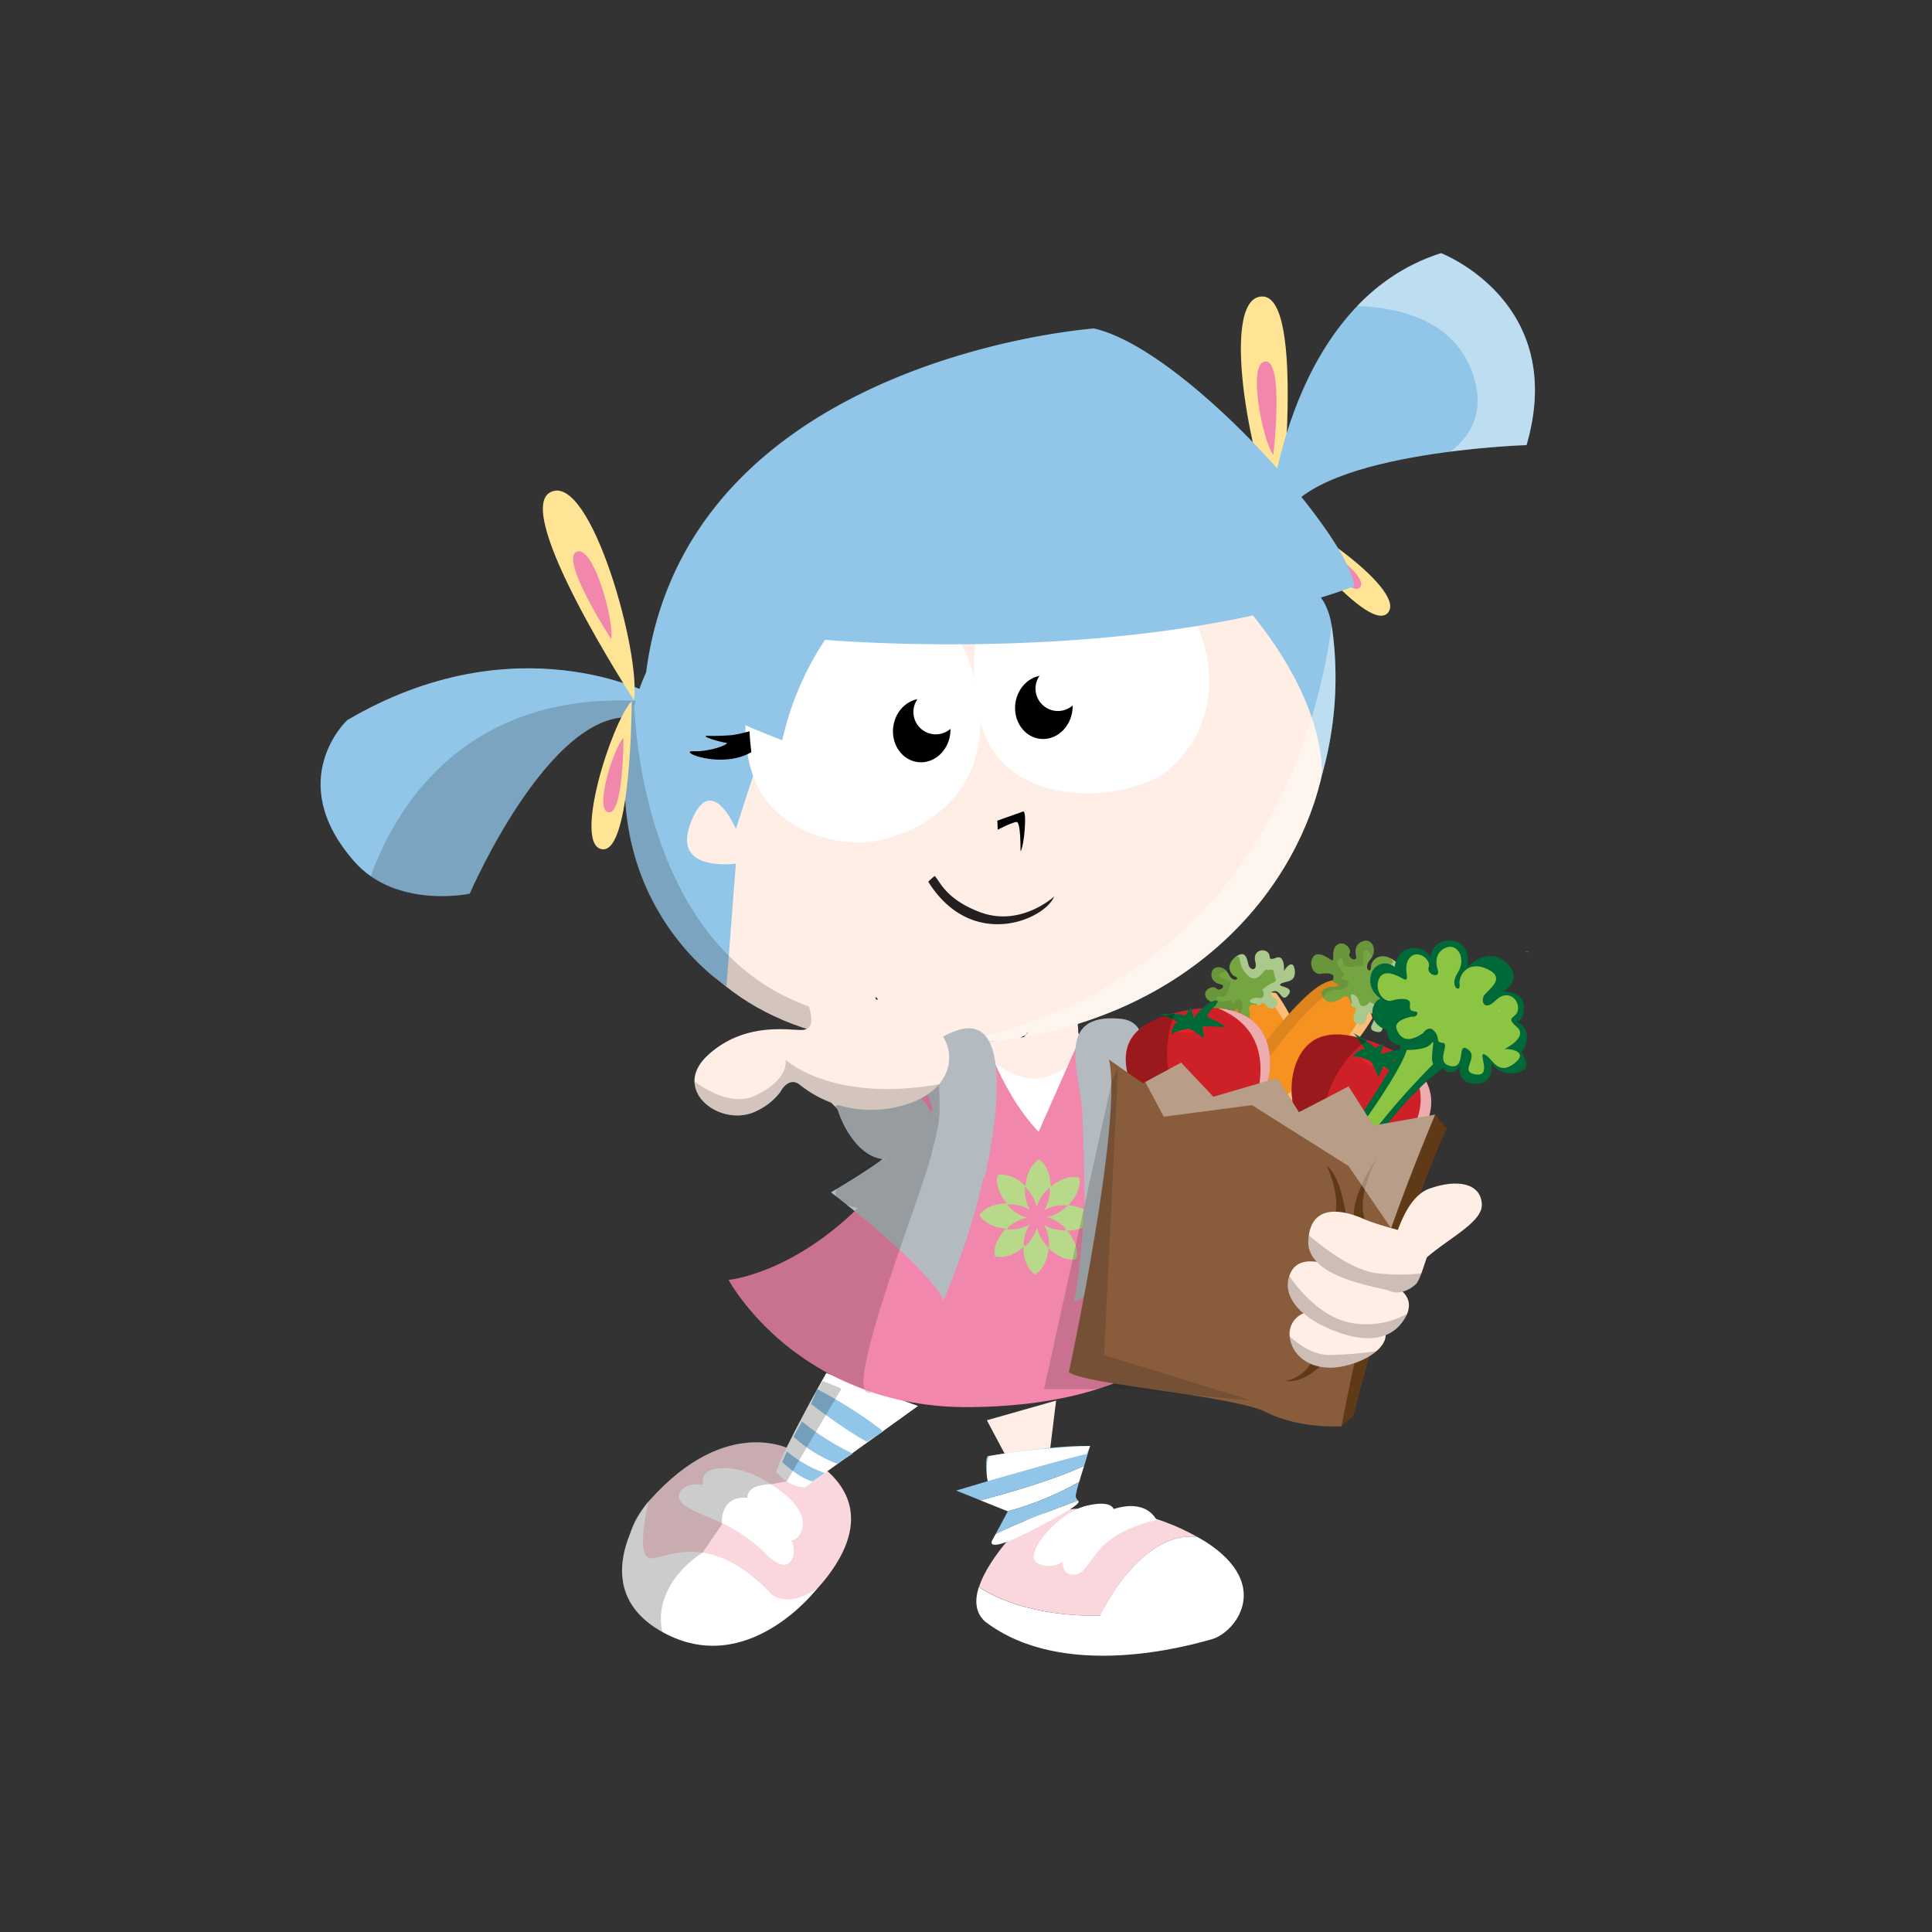 <svg xmlns="http://www.w3.org/2000/svg" viewBox="0 0 500 500"><rect x="0" y="0" width="500" height="500" fill="#333333" stroke="none"/><defs><style>.cls-1{isolation:isolate;}.cls-2{fill:#f69220;}.cls-11,.cls-15,.cls-3,.cls-6{fill:#fff;}.cls-22,.cls-3,.cls-6{opacity:0.4;}.cls-11,.cls-22,.cls-3{mix-blend-mode:overlay;}.cls-4{opacity:0.1;}.cls-10,.cls-17,.cls-24,.cls-4{mix-blend-mode:multiply;}.cls-5{fill:#74a541;}.cls-6{mix-blend-mode:soft-light;}.cls-7{fill:#ce2127;}.cls-8{fill:#ea2227;}.cls-9{fill:#006938;}.cls-10{opacity:0.25;}.cls-11{opacity:0.63;}.cls-12{fill:#ffe496;}.cls-13{fill:#f287ad;}.cls-14{fill:#fad7dc;}.cls-16{fill:#91c6e8;}.cls-17,.cls-24{opacity:0.2;}.cls-18{fill:#ffeee5;}.cls-19{fill:none;}.cls-20{fill:#b8d989;}.cls-21{fill:#b3bbc0;}.cls-23,.cls-24{fill:#231f20;}.cls-25{fill:#8bc541;}.cls-26{fill:#603a17;}.cls-27{fill:#895d3b;}</style></defs><g class="cls-1"><g id="Layer_1" data-name="Layer 1"><path class="cls-2" d="M330.27,257c9.74,13.25,11.35,33.44,10.9,38.31a1,1,0,0,1,0,.17,5.73,5.73,0,0,1-.68,2.48c-.51.81-1.08.64-1.08.64-8.21-4.28-18.94-25.74-20.42-32.64-.69-3.22-.09-5.33,1.12-6.7,2-2.23,5.5-2.54,7.85-2.47A17.75,17.75,0,0,1,330.27,257Z"/><path class="cls-3" d="M330.27,257c9.74,13.25,11.35,33.44,10.9,38.31a1,1,0,0,1,0,.17c-1.23-8-5.4-30.75-13.64-37.3l.43-1.39A17.75,17.75,0,0,1,330.27,257Z"/><path class="cls-4" d="M320.09,259.27c2.38,15.39,14.32,31.4,20.38,38.7-.51.81-1.08.64-1.08.64-8.21-4.28-18.94-25.74-20.42-32.64C318.28,262.75,318.88,260.64,320.09,259.27Z"/><path class="cls-5" d="M335.07,251.09c.4,3.42-2.58,2.69-3.66,3.55s3.78.56,2,2.85-2-1.86-4.08-.85,2.63,1.74.88,3.79-3.1-1.76-3.81-.7c-.38.55-.59.53-.92.42a2.27,2.27,0,0,0-1.35-.13c-1.45.28-.69,1.81-.69,1.81.15,2.4-.67,3.28-1.72,3.44a3.09,3.09,0,0,1-1.05,0c-1.5-.24-.42-3.17-.42-3.17.49-.45.06-1.55-.44-.86s-.74.68-1.48.13-1.58.93-1.91,2.33-2.75,1.73-3.94.32.38-2.71,1.82-3.6-1.6-.67-2.3-2.53,2-3,2.82-2.06,2.67-.8,1.09-1.09-2.71-1.42-2.31-3.15c.33-1.39,2.2-1.75,3.54-.57a3.71,3.71,0,0,1,.83,1.11c1.21,2.4,3.09,1.15,1.75.63s-2.59-2.95-.1-5c0,0,0,0,0,0l.22-.17c2.81-2.07,2.9,1.27,3.33,2.38s2.32,1.45,1.68-1.12,1.63-3.47,3-2.57-.18,2.59,2.38,1.6c2.29-.9,2.08,3.14,2,3.59C332.37,250.94,334.67,247.72,335.07,251.09Z"/><path class="cls-6" d="M335.07,251.09c.4,3.42-2.58,2.69-3.66,3.55s3.78.56,2,2.85-2-1.86-4.08-.85,2.63,1.74.88,3.79-3.1-1.76-3.81-.7c-.38.55-.59.53-.92.42-.16-.23-.28-.37-.28-.37s-2.77-.22-1.34-1.19,2.51.26,3-.65-.1-1.19,0-1.66-1.28.63.74-.89,3-1,2.42-2.39,0-2.3-1.35-2-.55-.75-1.78.65-2.58,2.73-4.72-.06-.56-4.68-2.5-3.81l.22-.17c2.81-2.07,2.9,1.27,3.33,2.38s2.32,1.45,1.68-1.12,1.63-3.47,3-2.57-.18,2.59,2.38,1.6c2.29-.9,2.08,3.14,2,3.59C332.37,250.94,334.67,247.72,335.07,251.09Z"/><path class="cls-4" d="M317.15,251l.11.49s-2.59.27-1.56,1.24,3.05.84,2.65,2-.76,3.74-2.37,3.16-1.26,1.46-.06,1.37a17.83,17.83,0,0,0,2.38-.37c1-.2.42,2.09,1.4.32s2.78.56,1.22,2.87c0,0-.8,2.29.81,3.13a3.09,3.09,0,0,1-1.05,0c-1.5-.24-.42-3.17-.42-3.17.49-.45.06-1.55-.44-.86s-.74.68-1.48.13-1.58.93-1.91,2.33-2.75,1.73-3.94.32.38-2.71,1.82-3.6-1.6-.67-2.3-2.53,2-3,2.82-2.06,2.67-.8,1.09-1.09-2.71-1.42-2.31-3.15C313.94,250.19,315.81,249.83,317.15,251Z"/><path class="cls-2" d="M355.16,263.48c-9.41,16.32-29.85,27.3-35.16,29.06l-.19.07a6.62,6.62,0,0,1-2.92.42c-1.08-.16-1.16-.83-1.16-.83.71-10.58,18.27-31.72,24.83-36.45,3.05-2.2,5.54-2.54,7.54-1.91,3.24,1,5.2,4.61,6.2,7.1A18.78,18.78,0,0,1,355.16,263.48Z"/><path class="cls-3" d="M355.16,263.48c-9.41,16.32-29.85,27.3-35.16,29.06l-.19.07c7.81-5,29.76-19.82,32.84-31.48l1.65-.19A18.78,18.78,0,0,1,355.16,263.48Z"/><path class="cls-4" d="M348.1,253.84c-15,9.58-26.34,29.48-31.21,39.19-1.08-.16-1.16-.83-1.16-.83.71-10.58,18.27-31.72,24.83-36.45C343.61,253.55,346.1,253.21,348.1,253.84Z"/><path class="cls-5" d="M363.57,265.79c-3.4,2-4-1.47-5.4-2.2s1.15,4.22-2.07,3.42,1-2.94-1-4.67-.62,3.55-3.57,2.67.41-4.06-1-4.33c-.75-.14-.84-.37-.87-.76a2.67,2.67,0,0,0-.48-1.48c-1-1.39-2.22.11-2.22.11-2.45,1.25-3.74.8-4.4-.22a3.83,3.83,0,0,1-.47-1.11c-.44-1.68,3.13-1.9,3.13-1.9.7.32,1.66-.64.71-.86s-1.06-.46-.83-1.49-1.7-1.23-3.32-.93-3.08-2.08-2.15-4,3-.86,4.61.25,0-2,1.6-3.58,4.08.66,3.46,2,2.06,2.44,1.64.64.24-3.49,2.24-3.87c1.61-.3,2.85,1.51,2.23,3.46a4.36,4.36,0,0,1-.78,1.37c-2,2.37.22,3.77.15,2.13s1.9-4.08,5.17-2.4c0,0,0,0,0,0l.28.15c3.46,2,0,3.62-1,4.58s-.45,3.11,1.95,1.25,4.39.12,4.07,1.95-2.79,1-.58,3.23c2,2-2.34,3.63-2.82,3.79C362.49,262.88,366.92,263.82,363.57,265.79Z"/><path class="cls-6" d="M363.57,265.79c-3.4,2-4-1.47-5.4-2.2s1.15,4.22-2.07,3.42,1-2.94-1-4.67-.62,3.55-3.57,2.67.41-4.06-1-4.33c-.75-.14-.84-.37-.87-.76.17-.29.26-.47.26-.47s-1-3,.63-1.95.89,2.75,2.07,2.86,1.2-.66,1.72-.81-1.25-1.05,1.27.36,2.5,2.7,3.63,1.44,2.41-1.05,1.5-2.35.53-.92-1.5-1.56-4.05-1.45-2.11-5,4.65-2.75,2.85-4.37l.28.15c3.46,2,0,3.62-1,4.58s-.45,3.11,1.95,1.25,4.39.12,4.07,1.95-2.79,1-.58,3.23c2,2-2.34,3.63-2.82,3.79C362.49,262.88,366.92,263.82,363.57,265.79Z"/><path class="cls-4" d="M355.41,247c-.3.2-.46.33-.46.33s-1.48-2.58-2-1.07.52,3.59-.93,3.72-4.28.93-4.4-1-2.12-.65-1.47.56a17.79,17.79,0,0,0,1.49,2.33c.66,1-2,1.41.3,1.62s.69,3.17-2.44,2.6c0,0-2.78.21-2.92,2.29a3.83,3.83,0,0,1-.47-1.11c-.44-1.68,3.13-1.9,3.13-1.9.7.32,1.66-.64.71-.86s-1.06-.46-.83-1.49-1.7-1.23-3.32-.93-3.08-2.08-2.15-4,3-.86,4.61.25,0-2,1.6-3.58,4.08.66,3.46,2,2.06,2.44,1.64.64.24-3.49,2.24-3.87C354.79,243.21,356,245,355.41,247Z"/><path class="cls-7" d="M369.42,290.19a18.12,18.12,0,0,1-23.49,10.28,16.86,16.86,0,0,1-6.79-5c-4.58-5.49-6.25-13.74-3.66-20.4,2.72-7,8.18-8.24,14.7-6.88a45.06,45.06,0,0,1,6.73,2.08A31.14,31.14,0,0,1,364,274.1C369.24,278,372,283.48,369.42,290.19Z"/><path class="cls-8" d="M350.14,272.32a40.14,40.14,0,0,1,3.61,3c.45.6,6.07,1.51,6.07,1.51"/><path class="cls-9" d="M357.24,272.86s5.09-1.83,7.14-.82-3.51,1.17-3.95,2.59c0,0,2.68,3.58,2.46,4.66A26,26,0,0,0,358,276l-1.28,2.78s-1.43-3.94-2.22-4.25c0,0-3.79-1.78-4.66-.86,0,0,2-2.6,3.44-2,0,0-2.33-4-3.18-4.41,0,0,4.89,2.63,5.6,4l2.48-1.16Z"/><path class="cls-10" d="M344,299.3a20.3,20.3,0,0,1-8.52-24.21c2.72-7,9.81-9.17,18.26-5.74C347.22,273.83,338.94,285.75,344,299.3Z"/><path class="cls-11" d="M369.42,290.19A18,18,0,0,1,357.76,301c6-4.7,15.06-14.56,6.22-26.85C369.24,278,372,283.48,369.42,290.19Z"/><path class="cls-12" d="M331.28,134.53s6.74-58-4.65-57.8C315,76.88,324.41,125,331.28,134.53Z"/><path class="cls-13" d="M329.54,117.78s2.83-24.3-2-24.23S326.66,113.77,329.54,117.78Z"/><path class="cls-12" d="M329.75,132.81s23.84,31.32,29.31,25.91S337.56,134.24,329.75,132.81Z"/><path class="cls-13" d="M337.17,139.08s12,15.76,14.76,13S341.11,139.8,337.17,139.08Z"/><path class="cls-14" d="M175.7,419.17s22.46,10.7,39.05-12-9.63-31.83-9.63-31.83-16.72-9.7-36.91,12.84C152.16,406.07,175.7,419.17,175.7,419.17Z"/><path class="cls-15" d="M187,387c4.88,1.88,11.82,5.64,14,9.16s5.62,3.38,6.64-.74-3.35-8.76-10.61-12.78-15.23-3.41-15.16.65C181.86,386.48,184.71,386.11,187,387Z"/><path class="cls-15" d="M182.45,384.3s-5.17-1-6.57,2.08,4.58,4.95,9.58,7.17a41.66,41.66,0,0,1,12.6,8.42c2.93,3.13,6.25,4.56,7.27.43C206.69,396.87,195.87,385.51,182.45,384.3Z"/><path class="cls-15" d="M211.45,411.14s-17.93,23.5-40,11.24c-21.18-11.74-3.66-33.72-3.66-33.72s-3.26,13.77.22,14.57,14.73-8,30.9,8.58C198.88,411.81,202.44,417,211.45,411.14Z"/><path class="cls-15" d="M213.85,355.33s-11.14,19.71-13,25.6c0,0,3.21,4,7.49,4,0,0,23.63-17.05,29.25-21.07Z"/><path class="cls-16" d="M207.56,367.88l-2.19,3.94a35.8,35.8,0,0,0,11.25,7l4.09-2.63A65.53,65.53,0,0,1,207.56,367.88Z"/><path class="cls-16" d="M203.62,375.62l-1.18,2.78s4.44,4.21,7.9,5l3.06-2.19A33.18,33.18,0,0,1,203.62,375.62Z"/><path class="cls-16" d="M209.9,363.35s8.41,6.54,14.46,9.79l4.2-2.66s-5.37-4.73-17.08-11Z"/><g class="cls-17"><path d="M181.81,401.85l5-7.31s-.72-7.56,6.61-6.91c0-3.69,6.11-3.49,6.11-3.49l4.07-.78,14.09-23.84c-.11-.13-.22-.23-.33-.35l-4.49-1.78-1.25,2.21-.14-.08-.51,1.23c-2,3.51-5.08,9.16-7.39,13.87-4.56-1.75-18.79-5-35.37,13.53-.17.18-.3.36-.46.55a.1.1,0,0,1,0,0l-.21.28a21.67,21.67,0,0,0-4.24,7.35c-3.25,7.47-5.1,18.77,8.1,26.09C168.74,409.54,181.81,401.85,181.81,401.85Z"/></g><path class="cls-18" d="M252.67,258.13s-7.78,22.15,13.17,23.94,10.77-28.13,10.77-28.13Z"/><path class="cls-18" d="M212.47,282.21s12.38,17.68,25.77,8.59l3-6.57Z"/><polygon class="cls-18" points="255.4 367.56 264.22 384.14 270.91 381.99 273.32 362.47 255.4 367.56"/><path class="cls-14" d="M309.91,397.78c-23-12.9-43.53-5.07-43.53-5.07s-10.33,9.58-13,18c3.37,2.29,13.15,7.61,31.29,7.44C292,403.79,301.49,396.63,309.91,397.78Z"/><path class="cls-15" d="M254.93,419.65c20.28,15.53,52.85,6.25,58.78,4.55s15.88-14.09-1.93-25.34c-.63-.38-1.25-.73-1.87-1.08-8.42-1.15-17.94,6-25.29,20.38-18.14.17-27.92-5.15-31.29-7.44C252.22,414.11,252.37,417.33,254.93,419.65Z"/><path class="cls-15" d="M280.58,379.35c-8.64,4-21.69,7.59-26.85,8.93l7.08,2.85h0a82.69,82.69,0,0,0,18.47-7.59C279.68,382.2,280.15,380.7,280.58,379.35Z"/><path class="cls-16" d="M282.05,374.34s-3.27-1-26.23,2.44c-1.15.17-.21,4.86-.21,6.54l-8.15,2.44,6.27,2.52c5.16-1.34,18.21-4.93,26.85-8.93C281.28,377.19,282.05,374.34,282.05,374.34Z"/><path class="cls-16" d="M279.28,383.55a82.69,82.69,0,0,1-18.47,7.59L257.67,397c5.68-2.86,15.3-6.46,21.34-8.64-.21-.35-.72-.67-.58-1.49A31.88,31.88,0,0,1,279.28,383.55Z"/><path class="cls-15" d="M256.82,398.56s-2.75,4.41,12-3.44c9.86-5.25,10.65-6.06,10.21-6.77-6,2.18-15.66,5.78-21.34,8.64Z"/><path class="cls-15" d="M285.8,395.21c3.37-2.32,4.79-7.74-4.58-5.53-7.64,1.8-16.63,12.84-12.74,14.84a6.39,6.39,0,0,0,6.63-.37c2-2.26,5.16-5.42,5.16-5.42Z"/><line class="cls-19" x1="258.96" y1="394.2" x2="262.4" y2="388.28"/><path class="cls-15" d="M299.33,393.36s-10.31,2-15.16,8.11c-3.16,4-4.13,6.71-7.37,5.89-2.95-.73-2.75-7.71,4.73-13.36C286.7,390.1,295.75,387.15,299.33,393.36Z"/><path class="cls-15" d="M255.61,383.32s22.64-6.54,25.59-7l.94-2.11s-15.52.49-26.21,2.68C255.93,376.92,254.76,378.86,255.61,383.32Z"/><path class="cls-18" d="M254.43,269.11s-7.79,22.14,13.16,23.94,10.77-28.13,10.77-28.13Z"/><path class="cls-15" d="M255,272.58s12.56,15.55,25.73-1.21l3,6-15,32.32-20.35-35.91Z"/><path class="cls-13" d="M293.93,300.7l-.67.39c.44-16.27-7.71-34.5-7.71-34.5l-5.39.59-11.37,25.74c-10.77-11.37-15-28.13-15-28.13l-12.57,1.8c0,20.6-12,37.64-15.3,42l0,0c-19,21-37.35,22.66-37.35,22.66s17.94,33.45,62.84,32.91c49.68-.6,60.45-23.94,60.45-23.94Z"/><path class="cls-18" d="M164.05,204.94s-1.19,75.41,92.77,64.64C355,258.33,369.94,145.1,302.91,134.92S168.84,145.1,164.05,204.94Z"/><path class="cls-20" d="M276.21,318.46c3.22,0,6-1.24,7.08-3-1-1.86-3.62-3.27-6.81-3.52,0,0,0,0,0-.06,2.23-2.27,3.29-5.05,2.82-7.09-2-.61-4.77.22-7.18,2.21l-.2-.1c-.07-3.1-1.27-5.73-3-6.82-1.82,1-3.21,3.51-3.5,6.61l-.22.09c-2.25-2.14-5-3.15-7-2.69-.61,2,.24,4.83,2.3,7.25a.49.49,0,0,0,0,.11c-3.17,0-5.86,1.25-7,3,1,1.87,3.66,3.29,6.88,3.52l.06-.06,0,.07h-.09c-2.26,2.27-3.33,5.08-2.86,7.13,2,.63,4.92-.25,7.36-2.36v-.23l.18.08-.18.15c0,3.21,1.24,5.95,3,7.07,1.88-1,3.3-3.65,3.53-6.87l-.18-.19.2-.07V323c2.27,2.27,5.09,3.33,7.14,2.86.62-2-.25-4.91-2.37-7.35h-.14l.05-.1Zm-.46,0h0a10.17,10.17,0,0,1-1.11-.09h-.13l-.47-.08-.13,0-.41-.09-.18,0-.37-.1-.19,0-.34-.11-.2-.06-.3-.12-.22-.09a1.51,1.51,0,0,1-.26-.12l-.23-.1-.23-.12-.24-.12-.2-.13-.23-.14-.15-.1a10.23,10.23,0,0,1,1.34,5.11c0,.16,0,.34,0,.51s-.28.1-.43.15l-.36-.4-.3-.38a.76.76,0,0,1-.08-.11c-.1-.12-.19-.25-.28-.38a1,1,0,0,0-.08-.11l-.24-.37-.09-.13-.18-.33-.11-.18c-.05-.1-.1-.19-.14-.29l-.12-.21-.11-.27-.11-.24-.09-.24-.1-.27-.06-.21c0-.09-.07-.2-.09-.29s0-.13-.05-.19-.05-.21-.07-.3a1.13,1.13,0,0,1,0-.18h0a10.53,10.53,0,0,1-3.06,4.92c-.13-.06-.27-.11-.4-.18s0-.38,0-.56v0c0-.2,0-.39.07-.58,0,0,0-.07,0-.1s.05-.34.08-.5a1.36,1.36,0,0,0,0-.17l.09-.41a1.29,1.29,0,0,1,.06-.21,3.58,3.58,0,0,1,.09-.35,2.41,2.41,0,0,1,.08-.25c0-.09.06-.2.1-.3a1.84,1.84,0,0,0,.09-.25c0-.08.07-.17.11-.26a2.06,2.06,0,0,1,.12-.26c0-.08.07-.15.1-.23s.09-.18.14-.26a1.86,1.86,0,0,0,.1-.2l.16-.25a1.74,1.74,0,0,1,.11-.18l.11-.15a10.4,10.4,0,0,1-5.12,1.33h-.67c0-.1-.09-.21-.12-.31l.05-.06a12.82,12.82,0,0,1,1.45-1.15h0l.45-.29.05,0a4.63,4.63,0,0,1,.43-.24l.08-.05.39-.2.12-.06.36-.16.14-.06.34-.13.17-.06.31-.09.19-.07.28-.06.22-.05.18,0a10.14,10.14,0,0,1-4.56-2.67q-.22-.21-.45-.45l-.16-.18a1,1,0,0,0,.06-.16h.29l.63,0h0l.58.06.07,0,.54.09h.1l.48.11.13,0,.43.12.17,0,.38.13.18.07.33.13.19.08.3.15.19.09c.09.05.18.09.27.15l.2.11.24.15.14.11a10.39,10.39,0,0,1-1.33-5.11c0-.21,0-.42,0-.64l0-.38,0,0,.29.3c.15.16.29.31.42.47l.22.27c.06.08.12.14.17.22l.23.3c0,.07.09.13.13.19s.14.23.21.33a1.63,1.63,0,0,1,.11.17l.21.36a.71.71,0,0,1,.08.15,3.84,3.84,0,0,1,.18.35l.08.15.15.35a1.11,1.11,0,0,1,.07.16c.05.11.09.23.13.34l.07.16c0,.12.06.23.1.35s0,.1.05.15.05.22.08.33a1.36,1.36,0,0,0,0,.17l0,.18a10.26,10.26,0,0,1,2.67-4.55c.15-.15.3-.3.46-.44l.27-.26.07,0,0,.4c0,.21,0,.42,0,.63a0,0,0,0,0,0,0,5.9,5.9,0,0,1-.06.59.09.09,0,0,1,0,.05,4.85,4.85,0,0,1-.09.55s0,0,0,.07c0,.18-.07.35-.11.52l0,.08c0,.16-.08.32-.13.48l0,.1c0,.15-.09.29-.14.44a.5.5,0,0,0-.05.13l-.15.38-.07.16-.16.34a1.09,1.09,0,0,1-.08.15c-.05.11-.11.21-.16.3a1,1,0,0,1-.11.17,2.26,2.26,0,0,1-.16.26c0,.06-.07.1-.1.15a10.37,10.37,0,0,1,5.12-1.33h.83c0,.07,0,.13.07.2l-.16.16-.48.41-.14.12c-.11.09-.23.19-.35.27l-.14.11-.35.25-.15.09-.35.23-.15.09-.36.21-.13.06a3.37,3.37,0,0,1-.38.19l-.13.06-.37.17-.14.05-.37.14-.14,0-.36.12-.15,0-.35.08a.8.8,0,0,1-.15,0h0a10.37,10.37,0,0,1,4.56,2.68l.44.45h0C275.86,318.23,275.81,318.34,275.75,318.45Z"/><path class="cls-21" d="M281.42,277.48s.45,40.19-3.47,59.42c0,0,24.89-11.69,29.32-16.89s-12.72-22-17.35-42.37S280.51,270.89,281.42,277.48Z"/><path class="cls-21" d="M280.67,309.53s26.66-44.26,9.31-45.88S279.59,277.82,280.1,288,280.67,309.53,280.67,309.53Z"/><path class="cls-16" d="M320.26,154.67s21.86,22.55,21.86,45.89a92.13,92.13,0,0,0,2.62-38C341.75,141.65,320.26,154.67,320.26,154.67Z"/><path class="cls-7" d="M328.4,271.69a18.13,18.13,0,0,1-14.46,21.17,16.72,16.72,0,0,1-8.39-.61c-6.8-2.23-12.59-8.33-13.93-15.35-1.41-7.38,2.56-11.32,8.8-13.63a42.6,42.6,0,0,1,6.82-1.8,30.2,30.2,0,0,1,8-.53C321.78,261.45,327.05,264.62,328.4,271.69Z"/><path class="cls-8" d="M302.57,266.77a38,38,0,0,1,4.63.6c.7.26,5.95-1.94,5.95-1.94"/><path class="cls-9" d="M308.88,263.46s3.34-4.25,5.62-4.49-2.36,2.87-2,4.3c0,0,4.17,1.62,4.56,2.65a26,26,0,0,0-5.84-.2l.38,3s-3.29-2.58-4.13-2.42c0,0-4.16.49-4.4,1.75,0,0,.33-3.29,1.83-3.57,0,0-4.08-2.13-5-2,0,0,5.54-.36,6.84.4l1.49-2.29Z"/><path class="cls-10" d="M311.69,292.89a20.27,20.27,0,0,1-20.07-16c-1.41-7.38,3.45-13,12.43-14.56C300.89,269.6,300.21,284.09,311.69,292.89Z"/><path class="cls-11" d="M328.4,271.69a18,18,0,0,1-4.18,15.3c2.6-7.16,5-20.32-9-26.05C321.78,261.45,327.05,264.62,328.4,271.69Z"/><g class="cls-22"><path class="cls-15" d="M342.11,200.51a.43.43,0,0,0,0,.05,92.13,92.13,0,0,0,2.62-38l-.09-.51C339.81,196,321.29,251.34,253,268.71q-3.51.9-6.54,1.72c3.32-.17,6.76-.44,10.35-.85C306.61,263.87,335,231.94,342.11,200.51Z"/></g><path class="cls-16" d="M328.64,132.53s4.79-54.47,44.29-67c0,0,32.92,12.56,22.14,49.67,0,0-58.05,1.8-63.44,20.35Z"/><path class="cls-16" d="M168.84,179.81s-35.31-19.16-79,6.58c0,0-16.61,15.47,1.8,36.51,10.87,12.43,29.92,8.38,29.92,8.38s22.74-52.67,45.49-44.89Z"/><g class="cls-17"><path class="cls-23" d="M121.56,231.28s22.74-52.67,45.49-44.89l1.3-4.78c-.82-.08-1.67-.14-2.57-.19-46.85-2.59-64.14,29.44-69.82,45.35C106.9,234.39,121.56,231.28,121.56,231.28Z"/></g><path class="cls-16" d="M206,166.64l-15.56,47.88s-6.58-15.73-11.87-1.1c-4.51,12.46,11.87,10.08,11.87,10.08L188,255.22s-32.91-20.35-25.13-66.44S206,166.64,206,166.64Z"/><path class="cls-24" d="M187,254.52c13.6,11.32,35.28,19,69.85,15.06l1-.13c-7,.21-20-1.24-43.8-7.52-45-11.89-49.45-68.48-49.88-79.05-.47,1.83-.89,3.79-1.24,5.9C155.9,230,181.49,250.63,187,254.52Z"/><path class="cls-15" d="M278.54,142.63c-21.19,3.89-29.71,15.1-25.33,41.65s39,23.38,49,15.1S318,175.13,307,156C297.54,139.46,278.54,142.63,278.54,142.63Z"/><path class="cls-15" d="M222.23,218.05c9.09.23,36.11-8.29,30.76-38.78S221.7,152,207.26,159.48s-17.92,32.09-10.7,44.93C201.69,213.53,211.8,217.78,222.23,218.05Z"/><path d="M189.55,190.24a59.2,59.2,0,0,1-6.57.19c-1.82.09,3.53,1.64,4.89,1.8s-3.75,2.34-8.36,2.19c-4.44-.15,7,4.81,14.94.24-.2-1.67-.39-3.6-.48-5.42A36.16,36.16,0,0,1,189.55,190.24Z"/><path class="cls-9" d="M340.8,305.17s21.3-29.62,21.63-34.77c0,0-3.33.16-3.49-3.82,0,0-4.5-1.17-3.66-5.66,0,0,.5-2,2-2.5,0,0-3.49-2.16-2.49-6a3.75,3.75,0,0,1,6.15-2.16s.5-5.65,6-4.82a5.64,5.64,0,0,1,3.32,2.16,4.52,4.52,0,0,1,4.49-4.16c4.33-.34,5.66,3.49,5,6.82,0,0,5.16-5.49,10-1.17s-.66,7.49-.66,7.49,5.65,0,5.32,4.49-2.66,3-2.66,3,4.49,1,3.16,6c0,0-.34,2-1.33,2.16,0,0,2.83,3.49.5,4.82a6.23,6.23,0,0,1-8.15-2s1,4.66-3,5.33-5.82-2.17-5-4.49c0,0-2.16,3.32-4.49.5,0,0-13.14,9-25.12,30.94Z"/><path class="cls-25" d="M365.42,263.08s-4.82.83-4,3.16,2.66,4,6.83,1.17c0,0,1.49-2.33,3-.51s.17,2.83,2.16,3-2.16,5.15,2,6,1.49-6.49,4.49-4.33-2.5,5.82,2,6.49.33-6,2.32-5.16,3.33,5.66,7.65,2.33-2-4-2.66-3.66,6.66-3,3.33-5.82.17-2,.34-4.66-2.83-5.16-5.83-2.16-4,0-2.83-1.5,5.66-4.32.67-6.65-7.49,1.66-7.15,4-2.83.66-.5-3,0-7.48-2.67-6.65-3.32,3.33-2.49,5.82-3,1.33-2.33-.66-3-4.82-5-2.33.66,6.65-1.67,5.32-5.32-2.49-6.32.34,1.34,6,3.5,5.32,4.82-.66,4.66.84,0,1.82,1.33,2S366.42,263.41,365.42,263.08Z"/><path class="cls-25" d="M364.09,271.72s5,.18,6.33-1.66-.5,3.33.49,5.33c0,0-18.3,18-23.62,30.77l-4.82-1.49S361.6,279.88,364.09,271.72Z"/><path class="cls-26" d="M371.42,288.46l3,3.69s-10,19.27-24.12,74.1l-3.16,2.89S355.32,309.12,371.42,288.46Z"/><path class="cls-27" d="M355.45,291.29l16-2.83s-12.32,29.11-16.64,46.25-6.49,28.44-7.65,34.43c0,0-11,.67-19.47-3.66s-46.08-7-51.07-10.32c0,0,14.11-65.44,10.37-80.94l8.82,6.15,9.9-5.35,8.29,8.82L330.55,279l5.62,8.82L349,281.17Z"/><path class="cls-26" d="M343.39,301.76s3.47,7.22,2.14,12.84l2.94.54S347.13,304.43,343.39,301.76Z"/><path class="cls-26" d="M356.23,299.89s-8,11.23-5.35,17.65h3.21S349.81,312.46,356.23,299.89Z"/><path class="cls-26" d="M340.18,350.7a9.83,9.83,0,0,1-7.49,6.69s4.55,1.07,9.9-4.81Z"/><path class="cls-18" d="M359.7,325.83s2.67-15.51,10.16-18.19,13.38-1.33,13.64,4-11.23,9.9-16.85,16.31C366.65,328,358.1,334.66,359.7,325.83Z"/><path class="cls-18" d="M337.77,339.74a5.75,5.75,0,0,0-4,6.15c.54,4.81,5.08,8.56,11.77,8s15.78-5.61,12.3-10.69S337.77,339.74,337.77,339.74Z"/><path class="cls-18" d="M345.53,328s-8.83-4.28-11.5,1.34,2.14,11,9.09,14.17,15.78,5.09,20.33-2.13-5.35-9.9-6.95-10.44S345.53,328,345.53,328Z"/><path class="cls-18" d="M366.39,319.42s4.62,1.52,3.21,5.07c-1,2.6-2.08,6.86-3.27,7.93-1.43,1.31-4.22,2.77-6.63,1.7S338,330.91,338.58,321s9.35-7.75,14.17-5.61S366.39,319.42,366.39,319.42Z"/><path class="cls-12" d="M164.05,181.17s-31.79-48.92-21.51-53.84C153,122.31,166,169.56,164.05,181.17Z"/><path class="cls-13" d="M158.17,165.39s-13.33-20.51-9-22.57S159,160.52,158.17,165.39Z"/><path class="cls-12" d="M163.48,181.42s0,39.36-7.63,38.37S158.13,187.29,163.48,181.42Z"/><path class="cls-13" d="M161.37,190.9s0,19.81-3.84,19.32S158.68,193.86,161.37,190.9Z"/><g class="cls-22"><path class="cls-15" d="M372.93,65.5a51.3,51.3,0,0,0-21.7,13.72c8.85.22,24.21,2.69,29.54,16.5,4.17,10.79-.39,17.37-5.41,21.13,11-1.41,19.71-1.68,19.71-1.68C405.85,78.06,372.93,65.5,372.93,65.5Z"/></g><path class="cls-19" d="M389.05,257.18s.53,2.51-.77,4.11h0a5.26,5.26,0,0,0,2.32-2.45A5.4,5.4,0,0,1,389.05,257.18Z"/><path class="cls-15" d="M395.53,246.42a4.51,4.51,0,0,0-.66-.22A1.67,1.67,0,0,0,395.53,246.42Z"/><path class="cls-15" d="M388.28,261.29a3,3,0,0,0-.71.64A3.14,3.14,0,0,0,388.28,261.29Z"/><g class="cls-22"><path class="cls-15" d="M355.45,291.29,349,281.17l-12.83,6.68L330.55,279,314,283.84,305.68,275l-9.3,5,4.81,9L324,286,349,301.76,360,317.85c5.15-14.67,11.38-29.39,11.38-29.39Z"/></g><path class="cls-19" d="M257.78,269.45a20.31,20.31,0,0,0,6.18-.91C261.94,268.89,259.88,269.2,257.78,269.45Z"/><path d="M266.1,267.07s-.22.26-.64.71A1.72,1.72,0,0,0,266.1,267.07Z"/><path d="M264,268.54l.94-.16c.22-.22.41-.42.56-.6A5.38,5.38,0,0,1,264,268.54Z"/><path class="cls-23" d="M225.75,268.62s4.33-10.5-.05-10.88C225.7,257.74,226,258.51,225.75,268.62Z"/><path class="cls-21" d="M237.89,283.82s-25.2.62-21.2,3.17c0,0,7.68,25.2,25.16,5.53C241.85,292.52,241.85,287,237.89,283.82Z"/><path class="cls-21" d="M244.2,336.55s21.26-48.3,8.78-67.25c0,0-10.63.23-9.94,11.55s-21.26,23.58-28,27.74C215.08,308.59,240,327.54,244.2,336.55Z"/><path class="cls-21" d="M254.83,304.89s10.4-43.45-6.7-38.36-5.55,25,.46,31.66S254.83,304.89,254.83,304.89Z"/><path class="cls-23" d="M238,265.22s.68,2.22-.46,3.49C237.55,268.71,236.41,263.25,238,265.22Z"/><path class="cls-23" d="M210.12,263.48s.57,2.4-.56,3-9.62.71-13.86,5.09c0,0,13.57-5.94,14.56-2.83A5.33,5.33,0,0,0,210.12,263.48Z"/><polygon class="cls-24" points="289.37 276.23 285.74 350.7 324 362.47 291.92 359.52 270.19 359.52 287.82 279.52 289.37 276.23"/><path class="cls-18" d="M201.94,282.6s2.17-4.34,5.21-1.74a29.61,29.61,0,0,0,29.13,4.35c14.34-5.65,10-20.43,1.73-20,0,0-2.61-7-11.3-6.52,0,0-3-15.65-13.47-17.82s-10.86,4.78-6.52,13.47,3.91,11.74,1.31,12.17-14.78-2.61-24.78,6.52,3.57,19.31,12.84,14.35A16.33,16.33,0,0,0,201.94,282.6Z"/><g class="cls-17"><path class="cls-23" d="M224.6,360.39c-5.93-1.34,13.53-50.45,16.14-60.5s2.61-10.06,2.29-19.29c-27.94,4.91-39.75-6.38-39.75-6.38s1.3,4.9-7.58,9.2c-5.71,2.78-12.12-.72-16-3.58,0,6.48,9.4,11.27,16.35,7.55a16.33,16.33,0,0,0,5.85-4.79s2.17-4.34,5.21-1.74a28.48,28.48,0,0,0,7.93,4.48c3.91,4.16,6.59,17.65,15.22,14-25.47,10.44-8.44,13.12-8.27,13.3-17.52,17.13-33.44,18.6-33.44,18.6s5.44,10.11,17.79,19.13C204.86,352.71,230.61,361.75,224.6,360.39Z"/></g><path class="cls-23" d="M272.83,232s-8.74,8.11-19.38,4c-9-3.45-10.29-8.22-11.57-9.3a19.29,19.29,0,0,0-1.65,1.49C251.51,246.2,270.37,238.05,272.83,232Z"/><g class="cls-17"><path d="M359.7,334.12c2.41,1.07,5.2-.39,6.63-1.7a8,8,0,0,0,1.5-2.85,53.76,53.76,0,0,1-11.6-.08c-6.3-.79-13.79-6.62-17.51-9.83a11.19,11.19,0,0,0-.14,1.35C338,330.91,357.29,333.05,359.7,334.12Z"/></g><g class="cls-17"><path d="M343.12,343.48c6.95,3.21,15.78,5.09,20.33-2.13a9,9,0,0,0,.69-1.33,21.78,21.78,0,0,1-15.19,2.2c-7.08-1.71-12.42-7.86-15.3-12C331.91,335.52,336.56,340.46,343.12,343.48Z"/></g><g class="cls-17"><path d="M345.53,353.91a20.18,20.18,0,0,0,10.71-4.25,90.5,90.5,0,0,1-12.16,1c-4.14,0-7.84-2.57-10.32-4.82h0C334.3,350.7,338.84,354.45,345.53,353.91Z"/></g><path d="M258.11,212.39l6.66-2.37c1.05-.42.35,8.84-.66,10.3,0,0,.09-7.64-1-7.6s-4.9,2-4.9,2Z"/><path d="M262.77,182.06c-.58,4.52,2.24,8.61,6.32,9.14s7.84-2.71,8.43-7.23-2.25-8.61-6.31-9.14S263.36,177.54,262.77,182.06Z"/><path class="cls-15" d="M268.45,180.46a5.79,5.79,0,1,0,3.09-7.58A5.77,5.77,0,0,0,268.45,180.46Z"/><path d="M231.17,188.09c-.59,4.52,2.24,8.61,6.31,9.14s7.85-2.71,8.43-7.23-2.24-8.61-6.31-9.13S231.76,183.57,231.17,188.09Z"/><path class="cls-15" d="M236.84,186.49a5.79,5.79,0,1,0,3.1-7.57A5.79,5.79,0,0,0,236.84,186.49Z"/><path class="cls-16" d="M183.21,180.76c4.23,5.14,10.18,7.23,19.24,10.83a77.36,77.36,0,0,1,11.07-26s80.21,7.1,137-13.87c-1.42-13.38-43.89-61.38-67.4-66.71,0,0-115.34,8.17-116.75,100.88"/></g></g></svg>